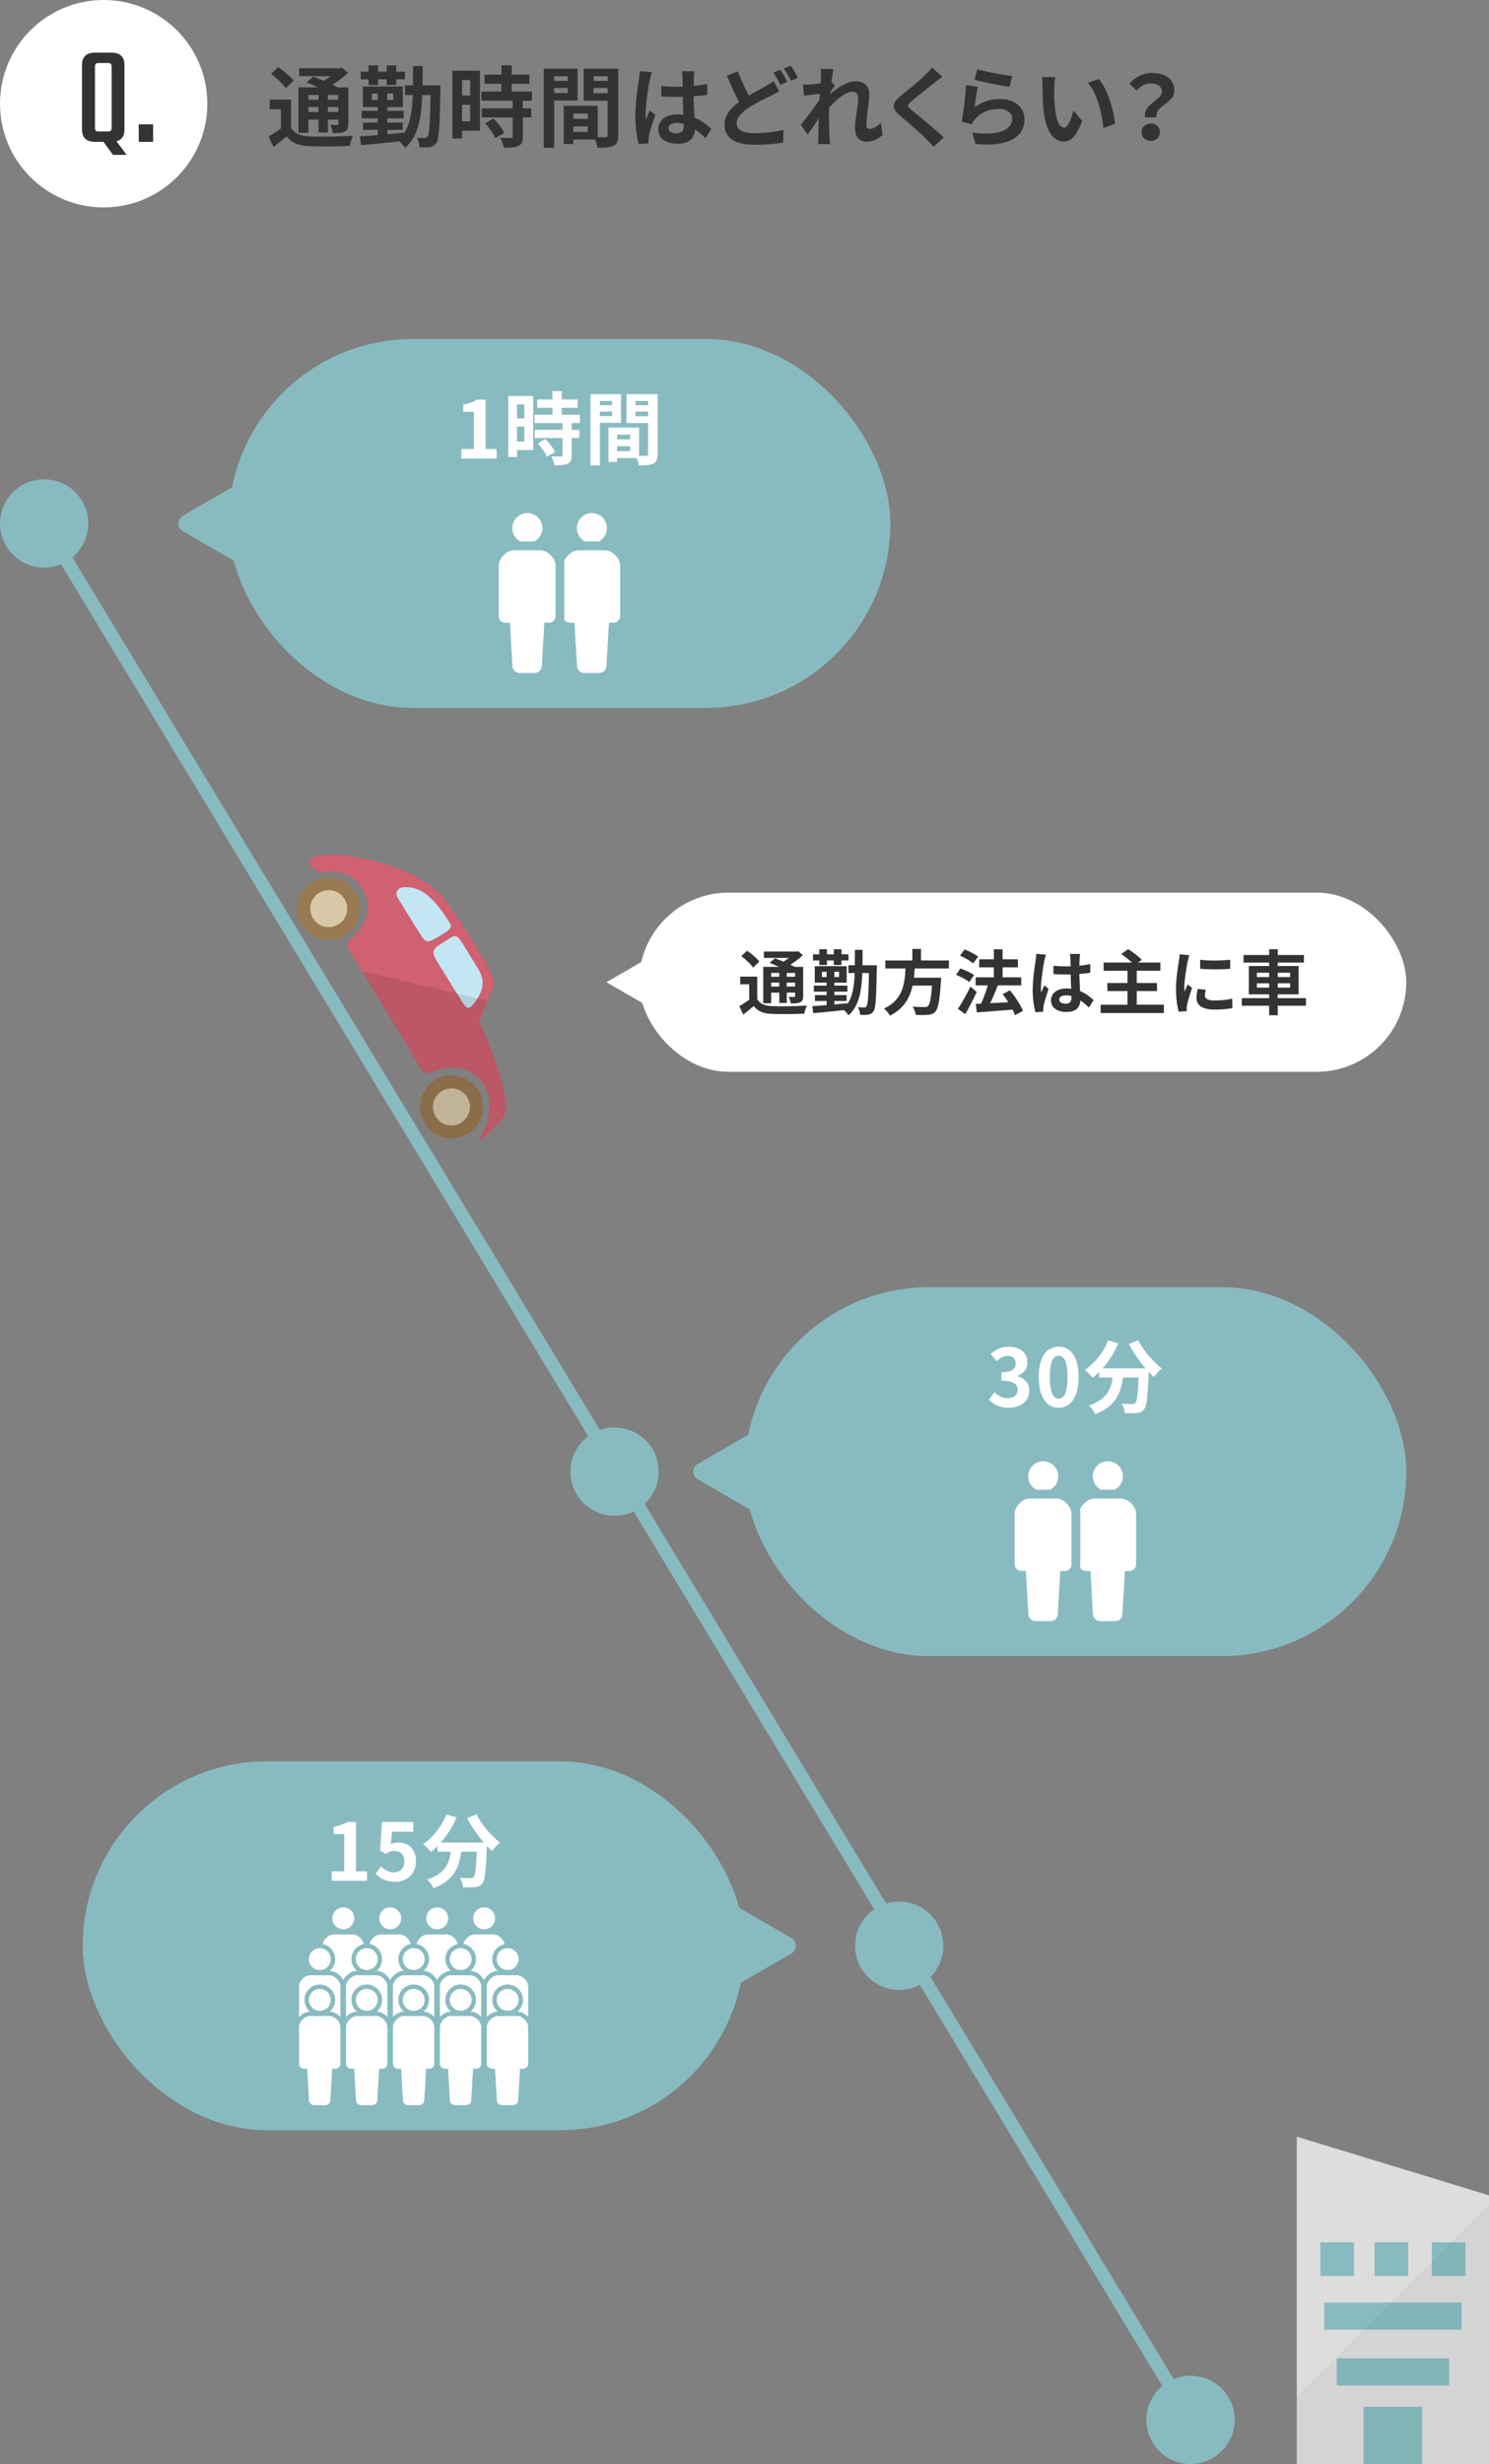 <?xml version="1.0" encoding="UTF-8"?><svg id="a" xmlns="http://www.w3.org/2000/svg" viewBox="0 0 1000 1654"><rect x="0" y="0" width="1000" height="1654" fill="#808080" stroke="none"/><defs><style>.b{opacity:.1;}.b,.c{fill:#040000;}.d{opacity:.04;}.e{fill:#fff;}.f{fill:#997951;}.g{fill:#333;}.h{fill:#d06170;}.i{fill:#d7c8a8;}.j{fill:#ddddde;}.k{fill:#c4e6f4;}.l{fill:#88bbc0;}.m{fill:none;stroke:#88bbc0;stroke-miterlimit:10;stroke-width:8.89px;}</style></defs><g><g><circle class="e" cx="69.62" cy="69.62" r="69.62"/><g><path class="g" d="M75.84,103.94l-6.32-8.71h-5.45c-6.22,0-9-2.97-9-8.42V43.74c0-5.46,2.77-8.42,9-8.42h10.62c6.22,0,8.9,2.97,8.9,8.42v43.07c0,4.31-1.63,6.99-5.36,8.04l6.79,9.09h-9.19Zm-12.06-18.47c0,2.3,.48,2.77,2.77,2.77h5.55c2.29,0,2.87-.48,2.87-2.77V45.08c0-2.3-.58-2.78-2.87-2.78h-5.55c-2.3,0-2.77,.48-2.77,2.78v40.39Z"/><path class="g" d="M93.17,83.46h9.66v11.77h-9.66v-11.77Z"/></g></g><g><path class="g" d="M195.43,85.74c2.31,3.97,6.4,5.63,12.45,5.87,7.05,.3,21.1,.12,29.22-.53-.83,1.66-1.9,4.92-2.19,6.87-7.29,.36-19.86,.47-27.09,.18-7.11-.3-11.79-2.02-15.35-6.58-2.73,2.31-5.51,4.62-8.83,7.11l-3.26-7.05c2.55-1.42,5.57-3.38,8.3-5.39v-12.92h-7.53v-6.46h14.29v18.91Zm-3.5-26.49c-1.84-2.84-6.28-6.94-9.9-9.66l4.86-4.51c3.61,2.49,8.18,6.28,10.31,9.13l-5.27,5.04Zm15.17,29.93h-6.64v-30.53h13.28c-2.66-1.24-5.51-2.43-7.94-3.38l4.57-3.79c2.07,.77,4.56,1.72,6.99,2.79,1.66-.95,3.26-2.07,4.74-3.14h-21.1v-5.33h27.21l1.36-.36,4.21,3.38c-2.96,2.79-6.7,5.63-10.55,8,1.3,.65,2.55,1.24,3.56,1.84h7.17v24.42c0,2.84-.54,4.33-2.43,5.27-1.9,1.01-4.45,1.01-8,1.01-.24-1.72-.95-4.03-1.72-5.51,1.84,.06,3.91,.06,4.51,.06,.71-.06,.89-.3,.89-.89v-2.73h-6.99v8.65h-6.28v-8.65h-6.82v8.89Zm0-25.43v3.2h6.82v-3.2h-6.82Zm6.82,11.44v-3.32h-6.82v3.32h6.82Zm13.28-11.44h-6.99v3.2h6.99v-3.2Zm0,11.44v-3.32h-6.99v3.32h6.99Z"/><path class="g" d="M295.82,57.29s-.06,2.25-.06,3.02c-.42,24.3-.89,32.95-2.73,35.56-1.3,1.84-2.55,2.43-4.33,2.85-1.72,.3-4.21,.3-6.87,.24-.12-1.96-.83-4.68-1.9-6.58,2.31,.3,4.21,.3,5.27,.3,.89,0,1.42-.24,1.96-1.07,1.13-1.54,1.66-8.6,2.02-27.8h-5.57c-.65,15.94-2.96,27.8-11.56,35.5-.77-1.3-2.43-3.2-3.85-4.39-9.36,1.01-18.91,1.9-25.78,2.55l-.71-5.87c3.32-.24,7.47-.53,11.97-.95v-3.44h-9.84v-4.92h9.84v-2.84h-10.73v-5.1h10.73v-2.49h-9.96v-13.81h26.79v13.81h-10.37v2.49h10.96v5.1h-10.96v2.84h10.31v4.92h-10.31v2.9c3.67-.3,7.41-.65,11.08-1.01v.59c4.27-6.34,5.57-14.94,5.99-25.9h-5.27v-6.52h5.39c.06-4.03,.06-8.3,.06-12.92h6.46c0,4.57,0,8.83-.06,12.92h12.03Zm-48.31-4.03h-5.27v-5.16h5.27v-4.21h6.4v4.21h5.75v-4.21h6.46v4.21h5.87v5.16h-5.87v3.79h-6.46v-3.79h-5.75v3.79h-6.4v-3.79Zm6.17,13.93v-4.39h-3.97v4.39h3.97Zm10.43-4.39h-3.97v4.39h3.97v-4.39Z"/><path class="g" d="M322.36,87.76h-12.03v5.22h-6.52V47.45h18.55v40.31Zm-12.03-34.02v10.43h5.45v-10.43h-5.45Zm5.45,27.74v-11.14h-5.45v11.14h5.45Zm35.33-13.87v5.1h5.69v6.11h-5.69v12.92c0,3.38-.65,5.16-2.96,6.22-2.31,1.01-5.51,1.19-9.9,1.19-.24-1.96-1.3-4.74-2.25-6.64,2.85,.12,6.17,.12,7.05,.12,.95,0,1.24-.24,1.24-1.07v-12.74h-20.8v-6.11h20.8v-5.1h-20.92v-6.16h13.4v-5.22h-11.38v-6.16h11.38v-6.22h6.93v6.22h11.85v6.16h-11.85v5.22h13.52v6.16h-6.11Zm-19.62,11.91c2.73,2.9,5.93,6.82,7.17,9.72l-6.04,3.5c-1.07-2.73-4.09-6.93-6.76-9.96l5.63-3.26Z"/><path class="g" d="M372.19,67.49v31.71h-6.99V46.09h22.7v21.4h-15.71Zm0-16.3v3.14h9.13v-3.14h-9.13Zm9.13,11.26v-3.38h-9.13v3.38h9.13Zm33.9,28.39c0,3.79-.77,5.87-3.14,6.99-2.31,1.19-5.75,1.36-10.84,1.36-.18-1.48-.83-3.68-1.54-5.51h-14.7v3.02h-6.4v-25.67h22.82v21.04c2.31,.06,4.51,.06,5.27,0,1.07,0,1.42-.36,1.42-1.3v-23.18h-16.12v-21.51h23.23v44.75Zm-30.23-14.58v3.56h9.78v-3.56h-9.78Zm9.78,12.27v-3.67h-9.78v3.67h9.78Zm3.91-37.34v3.14h9.42v-3.14h-9.42Zm9.42,11.38v-3.5h-9.42v3.5h9.42Z"/><path class="g" d="M437.8,48.46c-.47,1.18-1.19,4.15-1.42,5.22-.89,3.91-2.79,16.83-2.79,22.7,0,1.18,.06,2.61,.24,3.79,.77-2.07,1.72-4.03,2.61-5.99l3.62,2.91c-1.66,4.8-3.56,10.79-4.21,13.99-.18,.83-.36,2.07-.3,2.73,0,.59,0,1.6,.06,2.43l-6.64,.47c-1.18-4.09-2.31-10.79-2.31-18.73,0-8.89,1.72-19.97,2.43-24.48,.24-1.66,.54-3.91,.54-5.75l8.18,.71Zm36.04,44.28c-2.43-2.31-4.8-4.27-7.11-5.87-.36,5.57-3.56,9.6-11.5,9.6s-13.16-3.44-13.16-9.6,5.04-10.08,13.04-10.08c1.36,0,2.67,.06,3.85,.24-.18-3.61-.35-7.88-.41-12.03-1.42,.06-2.84,.06-4.21,.06-3.44,0-6.76-.12-10.25-.36v-7c3.38,.36,6.76,.54,10.25,.54,1.36,0,2.78,0,4.15-.06-.06-2.9-.06-5.27-.12-6.52,0-.89-.18-2.67-.36-3.85h8.41c-.18,1.13-.3,2.55-.35,3.79-.06,1.3-.18,3.5-.18,6.1,3.2-.35,6.28-.77,9.07-1.36v7.29c-2.84,.41-5.93,.77-9.13,1.01,.12,5.69,.41,10.37,.65,14.34,4.92,2.02,8.59,5.04,11.32,7.59l-3.97,6.16Zm-14.58-9.54c-1.54-.42-3.14-.65-4.74-.65-3.32,0-5.57,1.36-5.57,3.56,0,2.37,2.37,3.44,5.45,3.44,3.62,0,4.86-1.9,4.86-5.33v-1.01Z"/><path class="g" d="M523.19,61.26c-1.78,1.07-3.61,2.07-5.81,3.14-3.62,1.9-9.13,4.39-14.52,7.88-4.86,3.2-8.12,6.58-8.12,10.67s4.03,6.46,12.21,6.46c5.99,0,13.93-.95,19.15-2.13l-.12,8.42c-4.98,.89-11.2,1.48-18.85,1.48-11.68,0-20.51-3.26-20.51-13.4,0-6.46,4.09-11.26,9.72-15.41-2.67-4.98-5.51-11.26-8.18-17.48l7.41-3.02c2.25,6.11,4.98,11.74,7.35,16.24,4.33-2.55,8.48-4.62,11.2-6.22,2.19-1.25,3.85-2.25,5.39-3.5l3.67,6.88Zm.89-14.46c1.48,2.14,3.62,5.93,4.74,8.12l-4.8,2.02c-1.19-2.43-3.02-5.93-4.62-8.24l4.68-1.9Zm7.05-2.73c1.54,2.25,3.74,6.04,4.74,8.12l-4.68,2.02c-1.25-2.49-3.14-5.93-4.8-8.18l4.74-1.96Z"/><path class="g" d="M592.59,90.66c-2.67,2.55-6.28,4.44-11.02,4.44-4.39,0-7.35-3.26-7.35-8.89,0-6.4,2.07-14.99,2.07-20.33,0-2.9-1.48-4.33-3.91-4.33-4.39,0-10.79,5.39-15.53,10.67-.06,1.66-.12,3.26-.12,4.74,0,4.8,0,9.72,.36,15.23,.06,1.07,.3,3.2,.41,4.51h-8.06c.12-1.24,.18-3.38,.18-4.33,.12-4.56,.12-7.94,.24-12.92-2.55,3.73-5.39,8.06-7.41,10.85l-4.62-6.52c3.32-4.03,9.25-11.85,12.57-16.78l.24-4.09c-2.84,.36-7.35,.95-10.67,1.36l-.71-7.53c1.66,.06,3.02,.06,5.1-.06,1.72-.12,4.27-.41,6.76-.77,.12-2.19,.24-3.85,.24-4.51,0-1.66,.06-3.44-.24-5.22l8.59,.24c-.36,1.66-.83,4.68-1.3,8.36l2.19,2.79c-.77,1.01-2.01,2.91-3.02,4.45,0,.41-.06,.83-.12,1.24,4.62-4.03,11.38-8.71,17.07-8.71,6.28,0,9.25,3.73,9.25,8.65,0,6.11-1.96,14.7-1.96,20.81,0,1.54,.77,2.55,2.25,2.55,2.14,0,4.92-1.48,7.53-4.15l1.01,8.24Z"/><path class="g" d="M632.82,51.48c-1.84,1.36-3.79,2.9-5.16,3.97-3.79,3.08-11.56,9.07-15.47,12.45-3.14,2.67-3.08,3.32,.12,6.04,4.39,3.73,15.71,12.69,21.52,18.32l-6.82,6.28c-1.66-1.84-3.5-3.67-5.16-5.45-3.2-3.38-12.15-11.02-17.54-15.59-5.81-4.92-5.34-8.18,.53-13.04,4.56-3.73,12.62-10.25,16.6-14.17,1.66-1.6,3.56-3.56,4.5-4.92l6.88,6.11Z"/><path class="g" d="M654.51,71.99c5.33-3.85,11.14-5.57,17.25-5.57,10.31,0,16.3,6.34,16.3,13.45,0,10.73-8.48,18.97-32.9,16.83l-2.25-7.71c17.6,2.49,26.91-1.84,26.91-9.31,0-3.79-3.62-6.58-8.77-6.58-6.64,0-12.51,2.43-16.18,6.88-1.07,1.3-1.72,2.25-2.19,3.44l-6.82-1.72c1.13-5.75,2.55-17.19,2.91-24.48l7.94,1.07c-.77,3.26-1.78,10.31-2.19,13.69Zm1.84-25.49c5.57,1.72,18.31,3.97,23.47,4.56l-1.78,7.23c-5.93-.77-19.02-3.5-23.59-4.68l1.9-7.11Z"/><path class="g" d="M708.02,58.95c-.06,3.79,0,8.24,.36,12.45,.83,8.48,2.61,14.23,6.28,14.23,2.79,0,5.1-6.88,6.22-11.5l5.93,7.11c-3.91,10.19-7.59,13.81-12.33,13.81-6.4,0-12.03-5.81-13.69-21.58-.53-5.39-.65-12.21-.65-15.82,0-1.66-.06-4.15-.42-5.93l9.01,.12c-.41,2.07-.71,5.51-.71,7.11Zm40.78,24.12l-7.76,2.96c-.89-9.42-4.03-23.23-10.43-30.47l7.47-2.49c5.57,6.82,10.08,20.98,10.73,29.99Z"/><path class="g" d="M780.32,61.62c0-3.56-2.84-5.57-7.47-5.57-3.67,0-6.76,1.6-9.48,4.68l-4.86-4.51c3.73-4.39,8.95-7.23,15.29-7.23,8.59,0,14.88,3.97,14.88,11.85,0,8.71-12.92,9.72-12.03,17.96h-7.65c-1.24-9.31,11.32-11.44,11.32-17.19Zm-7.47,21.28c3.56,0,6.16,2.37,6.16,5.81s-2.61,5.87-6.16,5.87-6.17-2.43-6.17-5.87,2.61-5.81,6.17-5.81Z"/></g></g><g><line class="m" x1="29.63" y1="351.37" x2="799.57" y2="1624.37"/><g><g><circle class="f" cx="303.19" cy="743.03" r="21.1"/><circle class="f" cx="220.76" cy="609.92" r="21.1"/><path class="h" d="M227.08,573.83c.93,.03,2.19,.1,3.71,.24,.02,.02,.04,0,.04,0,3.29,.33,7.78,.97,12.96,2.06,1.18,.22,2.44,.49,3.7,.79,2.38,.56,4.89,1.17,7.45,1.92,.78,.23,1.57,.45,2.37,.7,2.6,.76,5.2,1.62,7.88,2.6h.04c.58,.23,1.18,.43,1.77,.68,1.63,.61,3.26,1.27,4.85,1.98,1.61,.69,3.22,1.43,4.79,2.21,1.57,.79,3.13,1.62,4.65,2.47,.78,.43,1.53,.88,2.28,1.33,1.5,.9,2.93,1.84,4.33,2.84,.69,.52,1.39,1.04,2.07,1.53,.67,.53,1.34,1.07,1.98,1.62,1.24,1.02,2.43,2.12,3.55,3.22,1.88,1.88,3.58,3.88,5.06,5.98,17.46,24.81,30.97,48.38,31.5,54.04l-10.35,25.71c2.47,3.99,22.84,49.79,16.99,63.47-.67,1.6-9.64,10.57-14.32,15.2-.05,.03-.08,.08-.13,.12-1.57,1.51-1.98,.79-1.48-.31,0,0,.02-.02,0-.04,3.45-8.1,10.76-22.21,1.72-36.76-10.71-17.24-32.71-8.7-34.61-7.72-1.94,.97-5.17,1.34-7.25-2.42-.37-.65-1.97-3.35-4.41-7.39-2.42-4.02-5.64-9.38-9.25-15.37-.42-.69-.84-1.41-1.28-2.12-1.31-2.17-2.63-4.36-4.03-6.61-.43-.75-.9-1.51-1.35-2.24-.91-1.53-1.83-3.07-2.77-4.58-.47-.76-.92-1.53-1.39-2.29-11.07-18.27-21.88-36.09-22.73-37.47-2.53-4.09-2.78-7.01-.03-8.96,7.8-5.51,16.67-20.21,7.58-34.12-9.06-13.93-23.04-11.23-27.29-10.66-4.23,.55-8.11-6.26-8.19-8.03-.1-2.41,9-3.84,19.59-3.63Z"/><circle class="i" cx="303.19" cy="743.03" r="12.42"/><circle class="i" cx="220.76" cy="609.92" r="12.42"/><path class="k" d="M311.28,634.37c-3.23-5.22-4.74-7.12-7.94-5.25-1.9,1.11-3.41,1.94-8.45,5.23-5.03,3.29-4.33,5.77-2,9.86,2.85,5,14.4,23.36,17.51,28.28,2.98,4.71,4.56,6.89,10.37-2.46,5.38-8.65,3.63-14.46-.31-20.82,0,0-5.72-9.24-9.19-14.84Z"/><path class="k" d="M302.33,619.91c-13.92-22.47-22.9-24.72-31.11-24.35-4.87,.22-5.52,4.45-4.56,6.27s14.07,23,16.9,27.28c2.82,4.28,5.61,2.38,7.14,1.78,1.52-.6,6.2-3.6,8.79-5.26,2.59-1.66,4.2-3.54,2.84-5.74Z"/></g><circle class="b" cx="303.19" cy="743.03" r="21.1" transform="translate(-219.94 134.47) rotate(-18.49)"/><path class="b" d="M338.68,749.24c-.67,1.6-9.64,10.57-14.32,15.2-.05,.03-.08,.08-.13,.12-1.57,1.51-1.98,.79-1.48-.31,0,0,.02-.02,0-.04,3.45-8.1,10.76-22.21,1.72-36.76-10.71-17.24-32.71-8.7-34.61-7.72-1.94,.97-5.17,1.34-7.25-2.42-.37-.65-1.97-3.35-4.41-7.39-2.42-4.02-5.64-9.38-9.25-15.37-.42-.69-.84-1.41-1.28-2.12-1.31-2.17-2.63-4.36-4.03-6.61-.43-.75-.9-1.51-1.35-2.24-.91-1.53-1.83-3.07-2.77-4.58-.47-.76-.92-1.53-1.39-2.29-5.46-9.01-10.86-17.91-15.02-24.78l84.23,19.81-5.65,14.04c2.47,3.99,22.84,49.79,16.99,63.47Z"/></g><circle class="l" cx="29.63" cy="351.37" r="29.63"/><g><rect class="e" x="429.15" y="599.17" width="515.29" height="120.28" rx="60.14" ry="60.14"/><g><path class="g" d="M508.56,670.7c1.85,3.18,5.12,4.51,9.96,4.69,5.64,.24,16.88,.09,23.38-.43-.66,1.33-1.52,3.94-1.75,5.5-5.83,.29-15.89,.38-21.68,.14-5.69-.24-9.44-1.61-12.28-5.26-2.18,1.85-4.41,3.7-7.07,5.69l-2.61-5.64c2.04-1.14,4.46-2.7,6.64-4.32v-10.34h-6.02v-5.17h11.43v15.13Zm-2.8-21.2c-1.47-2.28-5.03-5.55-7.92-7.73l3.89-3.6c2.89,1.99,6.54,5.03,8.25,7.3l-4.22,4.03Zm12.14,23.95h-5.31v-24.43h10.62c-2.14-1-4.41-1.94-6.36-2.7l3.65-3.04c1.66,.62,3.65,1.37,5.6,2.23,1.33-.76,2.61-1.66,3.8-2.51h-16.88v-4.27h21.77l1.09-.29,3.37,2.7c-2.37,2.23-5.36,4.51-8.44,6.4,1.04,.52,2.04,1,2.84,1.47h5.74v19.54c0,2.28-.43,3.46-1.94,4.22-1.52,.81-3.56,.81-6.4,.81-.19-1.38-.76-3.23-1.37-4.41,1.47,.05,3.13,.05,3.6,.05,.57-.05,.71-.24,.71-.71v-2.18h-5.6v6.92h-5.03v-6.92h-5.45v7.11Zm0-20.35v2.56h5.45v-2.56h-5.45Zm5.45,9.15v-2.65h-5.45v2.65h5.45Zm10.62-9.15h-5.6v2.56h5.6v-2.56Zm0,9.15v-2.65h-5.6v2.65h5.6Z"/><path class="g" d="M588.89,647.93s-.05,1.8-.05,2.42c-.33,19.45-.71,26.37-2.18,28.46-1.04,1.47-2.04,1.95-3.46,2.28-1.37,.24-3.37,.24-5.5,.19-.1-1.57-.67-3.75-1.52-5.26,1.85,.24,3.37,.24,4.22,.24,.71,0,1.14-.19,1.57-.85,.9-1.23,1.33-6.88,1.61-22.24h-4.46c-.52,12.76-2.37,22.24-9.25,28.41-.62-1.04-1.94-2.56-3.08-3.51-7.49,.81-15.13,1.52-20.63,2.04l-.57-4.69c2.66-.19,5.98-.43,9.58-.76v-2.75h-7.87v-3.94h7.87v-2.28h-8.58v-4.08h8.58v-1.99h-7.97v-11.05h21.44v11.05h-8.3v1.99h8.77v4.08h-8.77v2.28h8.25v3.94h-8.25v2.32c2.94-.24,5.93-.52,8.87-.81v.47c3.41-5.08,4.46-11.95,4.79-20.73h-4.22v-5.22h4.31c.05-3.22,.05-6.64,.05-10.34h5.17c0,3.65,0,7.07-.05,10.34h9.63Zm-38.65-3.22h-4.22v-4.13h4.22v-3.37h5.12v3.37h4.6v-3.37h5.17v3.37h4.7v4.13h-4.7v3.04h-5.17v-3.04h-4.6v3.04h-5.12v-3.04Zm4.93,11.14v-3.51h-3.18v3.51h3.18Zm8.35-3.51h-3.18v3.51h3.18v-3.51Z"/><path class="g" d="M614.33,650.12c-.14,2.04-.28,4.13-.52,6.17h18.31s-.05,1.71-.19,2.47c-.85,12.9-1.85,18.21-3.75,20.3-1.42,1.52-2.89,1.99-5.12,2.18-1.75,.19-4.93,.14-8.11,0-.09-1.61-.95-3.94-1.99-5.55,3.27,.33,6.59,.33,7.97,.33,1.04,0,1.71-.09,2.27-.62,1.24-1.04,2.09-5.17,2.75-13.8h-13.04c-1.8,8.02-5.74,15.41-15.23,20.2-.8-1.57-2.51-3.56-3.98-4.79,12.8-5.93,13.89-16.74,14.42-26.89h-13.56v-5.41h18.16v-7.73h5.83v7.73h18.73v5.41h-22.95Z"/><path class="g" d="M650.98,659.27c-1.9-1.61-5.83-3.7-8.91-4.89l2.89-4.27c3.04,1.04,7.12,2.85,9.16,4.41l-3.13,4.74Zm4.98,6.64c-2.32,4.93-5.08,10.34-7.73,14.89l-4.88-3.61c2.37-3.56,5.74-9.44,8.39-14.89l4.22,3.6Zm-2.37-19.16c-1.85-1.66-5.74-3.94-8.87-5.22l3.13-4.22c3.04,1.18,7.02,3.22,9.06,4.84l-3.32,4.6Zm28.03,34.72c-.38-1.09-.9-2.42-1.61-3.75-8.59,.76-17.55,1.37-23.95,1.85l-.76-5.69,3.56-.14c1.71-3.61,3.37-8.3,4.51-12.28h-8.11v-5.41h12.19v-6.69h-9.81v-5.41h9.81v-6.73h5.88v6.73h10.29v5.41h-10.29v6.69h12.52v5.41h-15.93l.19,.05c-1.52,3.98-3.41,8.35-5.12,11.9,3.79-.19,8.02-.43,12.19-.66-1.19-1.9-2.51-3.75-3.8-5.41l4.84-2.56c3.51,4.17,7.3,9.82,8.77,13.8l-5.36,2.89Z"/><path class="g" d="M702.46,640.87c-.38,.95-.95,3.32-1.14,4.17-.71,3.13-2.23,13.47-2.23,18.16,0,.95,.05,2.09,.19,3.04,.62-1.66,1.37-3.22,2.09-4.79l2.89,2.32c-1.33,3.84-2.85,8.63-3.37,11.19-.14,.66-.29,1.66-.24,2.18,0,.47,0,1.28,.05,1.94l-5.31,.38c-.95-3.27-1.85-8.63-1.85-14.99,0-7.12,1.38-15.98,1.94-19.59,.19-1.33,.43-3.13,.43-4.6l6.55,.57Zm28.83,35.43c-1.94-1.85-3.84-3.41-5.69-4.7-.28,4.46-2.84,7.68-9.2,7.68s-10.53-2.75-10.53-7.68,4.03-8.06,10.43-8.06c1.09,0,2.13,.05,3.08,.19-.14-2.89-.28-6.31-.33-9.63-1.14,.05-2.27,.05-3.37,.05-2.75,0-5.41-.09-8.21-.29v-5.6c2.7,.29,5.41,.43,8.21,.43,1.09,0,2.23,0,3.32-.05-.05-2.32-.05-4.22-.1-5.22,0-.71-.14-2.13-.28-3.08h6.73c-.14,.9-.24,2.04-.28,3.04-.05,1.04-.14,2.8-.14,4.88,2.56-.28,5.03-.62,7.26-1.09v5.83c-2.28,.33-4.74,.62-7.31,.81,.1,4.55,.33,8.3,.52,11.48,3.94,1.61,6.87,4.03,9.06,6.07l-3.18,4.93Zm-11.67-7.64c-1.23-.33-2.51-.52-3.79-.52-2.66,0-4.46,1.09-4.46,2.84,0,1.9,1.9,2.75,4.36,2.75,2.89,0,3.89-1.52,3.89-4.27v-.81Z"/><path class="g" d="M781.64,674.45v5.55h-42.45v-5.55h18.02v-9.16h-13.52v-5.45h13.52v-8.2h-16.03v-5.5h18.97c-1.99-1.94-4.84-4.13-7.11-5.79l4.65-3.23c3.04,1.94,7.11,4.98,9.11,7.16l-2.51,1.85h15.03v5.5h-15.89v8.2h13.61v5.45h-13.61v9.16h18.21Z"/><path class="g" d="M798.79,641.15c-.38,.95-.95,3.32-1.14,4.17-.66,3.13-2.28,12.52-2.28,17.22,0,.9,.05,2.04,.19,3.04,.67-1.66,1.42-3.23,2.09-4.74l2.94,2.28c-1.33,3.94-2.89,9.01-3.37,11.52-.14,.67-.29,1.71-.29,2.18,.05,.52,.05,1.28,.1,1.94l-5.41,.38c-.95-3.27-1.85-9.01-1.85-15.36,0-7.07,1.42-14.99,1.94-18.59,.19-1.33,.47-3.13,.47-4.6l6.59,.57Zm11,23.19c-.38,1.52-.57,2.65-.57,3.94,0,2.09,1.8,3.32,6.54,3.32,4.22,0,7.69-.38,11.76-1.23l.14,6.36c-3.04,.57-6.83,.95-12.14,.95-8.11,0-11.95-2.94-11.95-7.73,0-1.94,.33-3.94,.81-6.12l5.41,.52Zm16.41-20.11v6.07c-5.78,.52-14.27,.52-20.16,0l-.05-6.07c5.79,.81,15.13,.62,20.2,0Z"/><path class="g" d="M877.07,675.11h-18.92v6.4h-5.79v-6.4h-18.35v-5.08h18.35v-2.56h-13.66v-19.02h13.66v-2.28h-17.22v-5.12h17.22v-3.84h5.79v3.84h17.55v5.12h-17.55v2.28h13.99v19.02h-13.99v2.56h18.92v5.08Zm-32.96-19.25h8.25v-2.89h-8.25v2.89Zm8.25,7.11v-2.89h-8.25v2.89h8.25Zm5.79-10.01v2.89h8.3v-2.89h-8.3Zm8.3,7.11h-8.3v2.89h8.3v-2.89Z"/></g><polygon class="e" points="407.23 659.32 431.69 673.44 431.69 645.19 407.23 659.32"/></g><g><rect class="l" x="153.49" y="227.57" width="444.44" height="247.59" rx="123.79" ry="123.79"/><g><g><g><path class="e" d="M397.51,367.56c-7.21,0-13.07-5.86-13.07-13.07s5.86-13.07,13.07-13.07,13.07,5.86,13.07,13.07-5.86,13.07-13.07,13.07Z"/><path class="l" d="M397.51,344.39c5.58,0,10.11,4.52,10.11,10.11s-4.52,10.1-10.11,10.1-10.11-4.53-10.11-10.1,4.52-10.11,10.11-10.11m0-5.93c-8.84,0-16.03,7.19-16.03,16.04s7.19,16.03,16.03,16.03,16.03-7.19,16.03-16.03-7.19-16.04-16.03-16.04h0Z"/></g><g><path class="e" d="M392.25,454.67c-4.2,0-7.63-3.39-7.68-7.59l-1.52-26.1h-.3c-4.08,0-7.4-3.32-7.4-7.4v-33.97c0-6.53,6.66-13.19,13.19-13.19h17.72c6.53,0,13.19,6.66,13.19,13.19v33.97c0,4.08-3.32,7.4-7.39,7.4h-.3l-1.52,26.1c-.05,4.19-3.48,7.59-7.68,7.59h-10.31Z"/><path class="l" d="M406.26,369.39c4.9,0,10.22,5.33,10.22,10.23v33.97c0,2.45-1.98,4.43-4.43,4.43h-3.1l-1.69,28.97c0,2.61-2.11,4.72-4.72,4.72h-10.31c-2.61,0-4.72-2.11-4.72-4.72l-1.69-28.97h-3.09c-2.45,0-4.43-1.98-4.43-4.43v-33.97c0-4.9,5.33-10.23,10.23-10.23h17.72m0-5.93h-17.72c-8.15,0-16.15,8-16.15,16.15v33.97c0,4.84,3.34,8.92,7.84,10.05l1.37,23.56c.11,5.78,4.84,10.44,10.64,10.44h10.31c5.8,0,10.53-4.66,10.64-10.44l1.37-23.56c4.5-1.13,7.84-5.21,7.84-10.05v-33.97c0-3.89-1.83-7.95-5.01-11.14-3.18-3.19-7.25-5.01-11.14-5.01h0Z"/></g></g><g><g><path class="e" d="M354.14,367.56c-7.21,0-13.07-5.86-13.07-13.07s5.86-13.07,13.07-13.07,13.07,5.86,13.07,13.07-5.86,13.07-13.07,13.07Z"/><path class="l" d="M354.14,344.39c5.58,0,10.11,4.52,10.11,10.11s-4.52,10.1-10.11,10.1-10.11-4.53-10.11-10.1,4.52-10.11,10.11-10.11m0-5.93c-8.84,0-16.03,7.19-16.03,16.04s7.19,16.03,16.03,16.03,16.03-7.19,16.03-16.03-7.19-16.04-16.03-16.04h0Z"/></g><g><path class="e" d="M348.88,454.67c-4.2,0-7.63-3.39-7.68-7.59l-1.52-26.1h-.3c-4.08,0-7.4-3.32-7.4-7.4v-33.97c0-6.53,6.66-13.19,13.19-13.19h17.72c6.53,0,13.19,6.66,13.19,13.19v33.97c0,4.08-3.32,7.4-7.39,7.4h-.3l-1.52,26.1c-.05,4.19-3.48,7.59-7.68,7.59h-10.31Z"/><path class="l" d="M362.89,369.39c4.9,0,10.22,5.33,10.22,10.23v33.97c0,2.45-1.98,4.43-4.43,4.43h-3.1l-1.69,28.97c0,2.61-2.11,4.72-4.72,4.72h-10.31c-2.61,0-4.72-2.11-4.72-4.72l-1.69-28.97h-3.09c-2.45,0-4.43-1.98-4.43-4.43v-33.97c0-4.9,5.33-10.23,10.23-10.23h17.72m0-5.93h-17.72c-8.15,0-16.15,8-16.15,16.15v33.97c0,4.84,3.34,8.92,7.84,10.05l1.37,23.56c.11,5.78,4.84,10.44,10.64,10.44h10.31c5.8,0,10.53-4.66,10.64-10.44l1.37-23.56c4.5-1.13,7.84-5.21,7.84-10.05v-33.97c0-3.89-1.83-7.95-5.01-11.14-3.18-3.19-7.25-5.01-11.14-5.01h0Z"/></g></g></g><g><path class="e" d="M309.79,301.4h8.48v-24.97h-7.15v-4.85c3.95-.75,6.67-1.76,9.17-3.31h5.82v33.13h7.42v6.35h-23.74v-6.35Z"/><path class="e" d="M358.06,302.09h-10.83v4.69h-5.87v-40.97h16.7v36.28Zm-10.83-30.62v9.39h4.91v-9.39h-4.91Zm4.91,24.97v-10.03h-4.91v10.03h4.91Zm31.8-12.48v4.59h5.12v5.49h-5.12v11.63c0,3.04-.59,4.64-2.67,5.6-2.08,.91-4.96,1.07-8.91,1.07-.21-1.76-1.17-4.27-2.03-5.98,2.56,.11,5.55,.11,6.35,.11,.85,0,1.12-.21,1.12-.96v-11.47h-18.73v-5.49h18.73v-4.59h-18.83v-5.55h12.06v-4.69h-10.24v-5.55h10.24v-5.6h6.24v5.6h10.67v5.55h-10.67v4.69h12.16v5.55h-5.49Zm-17.66,10.72c2.45,2.61,5.34,6.13,6.46,8.75l-5.44,3.15c-.96-2.46-3.68-6.24-6.08-8.96l5.07-2.93Z"/><path class="e" d="M402.91,283.85v28.54h-6.29v-47.8h20.43v19.26h-14.14Zm0-14.67v2.83h8.21v-2.83h-8.21Zm8.21,10.14v-3.04h-8.21v3.04h8.21Zm30.52,25.55c0,3.41-.69,5.28-2.82,6.29-2.08,1.07-5.18,1.23-9.76,1.23-.16-1.33-.75-3.31-1.39-4.96h-13.23v2.72h-5.76v-23.1h20.54v18.94c2.08,.05,4.05,.05,4.75,0,.96,0,1.28-.32,1.28-1.17v-20.86h-14.51v-19.37h20.91v40.28Zm-27.2-13.12v3.2h8.8v-3.2h-8.8Zm8.8,11.04v-3.31h-8.8v3.31h8.8Zm3.52-33.61v2.83h8.48v-2.83h-8.48Zm8.48,10.24v-3.15h-8.48v3.15h8.48Z"/></g><path class="l" d="M122.68,356.5l37.05,21.39v-53.04l-37.05,21.39c-3.95,2.28-3.95,7.98,0,10.26Z"/></g><g><rect class="l" x="500" y="864.07" width="444.44" height="247.59" rx="123.79" ry="123.79"/><g><g><g><path class="e" d="M744.01,1004.07c-7.21,0-13.07-5.86-13.07-13.07s5.86-13.07,13.07-13.07,13.07,5.86,13.07,13.07-5.86,13.07-13.07,13.07Z"/><path class="l" d="M744.01,980.89c5.58,0,10.11,4.52,10.11,10.11s-4.52,10.1-10.11,10.1-10.11-4.53-10.11-10.1,4.52-10.11,10.11-10.11m0-5.93c-8.84,0-16.03,7.19-16.03,16.04s7.19,16.03,16.03,16.03,16.03-7.19,16.03-16.03-7.19-16.04-16.03-16.04h0Z"/></g><g><path class="e" d="M738.75,1091.17c-4.2,0-7.63-3.39-7.68-7.59l-1.52-26.1h-.3c-4.08,0-7.4-3.32-7.4-7.4v-33.97c0-6.53,6.66-13.19,13.19-13.19h17.72c6.53,0,13.19,6.66,13.19,13.19v33.97c0,4.08-3.32,7.4-7.39,7.4h-.3l-1.52,26.1c-.05,4.19-3.48,7.59-7.68,7.59h-10.31Z"/><path class="l" d="M752.77,1005.89c4.9,0,10.22,5.33,10.22,10.23v33.97c0,2.45-1.98,4.43-4.43,4.43h-3.1l-1.69,28.97c0,2.61-2.11,4.72-4.72,4.72h-10.31c-2.61,0-4.72-2.11-4.72-4.72l-1.69-28.97h-3.09c-2.45,0-4.43-1.98-4.43-4.43v-33.97c0-4.9,5.33-10.23,10.23-10.23h17.72m0-5.93h-17.72c-8.15,0-16.15,8-16.15,16.15v33.97c0,4.84,3.34,8.92,7.84,10.05l1.37,23.56c.11,5.78,4.84,10.44,10.64,10.44h10.31c5.8,0,10.53-4.66,10.64-10.44l1.37-23.56c4.5-1.13,7.84-5.21,7.84-10.05v-33.97c0-3.89-1.83-7.95-5.01-11.14-3.18-3.19-7.25-5.01-11.14-5.01h0Z"/></g></g><g><g><path class="e" d="M700.64,1004.07c-7.21,0-13.07-5.86-13.07-13.07s5.86-13.07,13.07-13.07,13.07,5.86,13.07,13.07-5.86,13.07-13.07,13.07Z"/><path class="l" d="M700.64,980.89c5.58,0,10.11,4.52,10.11,10.11s-4.52,10.1-10.11,10.1-10.11-4.53-10.11-10.1,4.52-10.11,10.11-10.11m0-5.93c-8.84,0-16.03,7.19-16.03,16.04s7.19,16.03,16.03,16.03,16.03-7.19,16.03-16.03-7.19-16.04-16.03-16.04h0Z"/></g><g><path class="e" d="M695.38,1091.17c-4.2,0-7.63-3.39-7.68-7.59l-1.52-26.1h-.3c-4.08,0-7.4-3.32-7.4-7.4v-33.97c0-6.53,6.66-13.19,13.19-13.19h17.72c3.11,0,6.41,1.51,9.04,4.14,2.63,2.63,4.14,5.93,4.14,9.05v33.97c0,4.08-3.32,7.4-7.39,7.4h-.3l-1.52,26.1c-.05,4.19-3.48,7.59-7.68,7.59h-10.31Z"/><path class="l" d="M709.4,1005.89c4.9,0,10.22,5.33,10.22,10.23v33.97c0,2.45-1.98,4.43-4.43,4.43h-3.1l-1.69,28.97c0,2.61-2.11,4.72-4.72,4.72h-10.31c-2.61,0-4.72-2.11-4.72-4.72l-1.69-28.97h-3.09c-2.45,0-4.43-1.98-4.43-4.43v-33.97c0-4.9,5.33-10.23,10.23-10.23h17.72m0-5.93h-17.72c-8.15,0-16.15,8-16.15,16.15v33.97c0,4.84,3.34,8.92,7.84,10.05l1.37,23.56c.11,5.78,4.84,10.44,10.64,10.44h10.31c5.8,0,10.53-4.66,10.64-10.44l1.37-23.56c4.5-1.13,7.84-5.21,7.84-10.05v-33.97c0-3.89-1.83-7.95-5.01-11.14-3.18-3.19-7.25-5.01-11.14-5.01h0Z"/></g></g></g><g><path class="e" d="M664.19,939.5l3.68-4.96c2.35,2.29,5.23,4.05,8.8,4.05,4,0,6.72-1.97,6.72-5.49,0-3.89-2.29-6.29-10.88-6.29v-5.66c7.25,0,9.6-2.51,9.6-6.03,0-3.09-1.92-4.91-5.28-4.96-2.83,.05-5.12,1.39-7.47,3.52l-4-4.8c3.41-2.99,7.2-4.86,11.84-4.86,7.63,0,12.8,3.74,12.8,10.51,0,4.27-2.4,7.36-6.61,9.01v.27c4.48,1.23,7.9,4.53,7.9,9.71,0,7.26-6.35,11.47-13.87,11.47-6.24,0-10.46-2.35-13.23-5.49Z"/><path class="e" d="M697.63,924.35c0-13.66,5.33-20.33,13.39-20.33s13.34,6.72,13.34,20.33-5.34,20.65-13.34,20.65-13.39-7.04-13.39-20.65Zm19.31,0c0-11.04-2.56-14.24-5.92-14.24s-5.98,3.2-5.98,14.24,2.56,14.51,5.98,14.51,5.92-3.41,5.92-14.51Z"/><path class="e" d="M764.41,899.65c3.36,6.78,10.03,14.51,15.84,18.99-1.71,1.33-4.16,3.89-5.39,5.71-1.12-1.01-2.24-2.19-3.41-3.41v.37c-.59,16.11-1.23,22.41-3.1,24.65-1.33,1.71-2.77,2.24-4.86,2.51-1.81,.27-4.91,.27-8.06,.16-.11-1.92-.96-4.59-2.08-6.4,2.93,.21,5.71,.27,7.04,.27,.96,0,1.55-.11,2.14-.75,1.06-1.12,1.65-5.87,2.13-17.02h-10.51c-1.33,10.24-4.8,19.36-18.62,24.54-.8-1.81-2.67-4.43-4.21-5.87,12.05-3.89,14.83-10.88,15.9-18.67h-9.02v-3.74c-1.39,1.44-2.83,2.72-4.27,3.84-1.17-1.44-3.89-4-5.44-5.12,6.67-4.48,12.54-11.84,15.74-19.95l6.83,1.97c-2.61,6.13-6.35,12-10.56,16.8h28.81c-4.21-4.91-8.21-10.78-11.15-16.38l6.24-2.51Z"/></g><path class="l" d="M468.55,993l37.05,21.39v-53.04l-37.05,21.39c-3.95,2.28-3.95,7.98,0,10.26Z"/></g><g><rect class="l" x="55.56" y="1182.32" width="444.44" height="247.59" rx="123.79" ry="123.79"/><g><g><path class="e" d="M222.73,1256.15h8.48v-24.97h-7.15v-4.85c3.95-.75,6.67-1.76,9.18-3.31h5.82v33.13h7.42v6.35h-23.74v-6.35Z"/><path class="e" d="M252.23,1257.86l3.63-5.01c2.24,2.19,5.02,4,8.7,4,4.11,0,6.99-2.62,6.99-7.26s-2.67-7.15-6.67-7.15c-2.35,0-3.63,.59-5.92,2.08l-3.58-2.35,1.07-19.16h21.13v6.56h-14.35l-.75,8.38c1.55-.75,2.93-1.12,4.75-1.12,6.61,0,12.16,3.95,12.16,12.54s-6.51,13.87-13.82,13.87c-6.24,0-10.4-2.45-13.34-5.39Z"/><path class="e" d="M319.97,1217.9c3.36,6.78,10.03,14.51,15.84,18.99-1.71,1.33-4.16,3.89-5.39,5.71-1.12-1.01-2.24-2.19-3.41-3.41v.37c-.59,16.11-1.23,22.41-3.1,24.65-1.33,1.71-2.77,2.24-4.86,2.51-1.81,.27-4.91,.27-8.06,.16-.11-1.92-.96-4.59-2.08-6.4,2.93,.21,5.71,.27,7.04,.27,.96,0,1.55-.11,2.14-.75,1.06-1.12,1.65-5.87,2.13-17.02h-10.51c-1.33,10.24-4.8,19.37-18.62,24.54-.8-1.81-2.67-4.43-4.21-5.87,12.05-3.89,14.83-10.88,15.9-18.67h-9.02v-3.74c-1.39,1.44-2.83,2.72-4.27,3.84-1.17-1.44-3.89-4-5.44-5.12,6.67-4.48,12.54-11.84,15.74-19.95l6.83,1.98c-2.61,6.13-6.35,12-10.56,16.8h28.81c-4.21-4.91-8.21-10.78-11.15-16.38l6.24-2.51Z"/></g><g><g><g><g><path class="e" d="M293.62,1296.56c-4.87,0-8.83-3.96-8.83-8.83s3.96-8.83,8.83-8.83,8.83,3.96,8.83,8.83-3.96,8.83-8.83,8.83Z"/><path class="l" d="M293.62,1280.38c4.06,0,7.35,3.29,7.35,7.35s-3.29,7.35-7.35,7.35-7.35-3.29-7.35-7.35,3.29-7.35,7.35-7.35m0-2.96c-5.69,0-10.31,4.63-10.31,10.31s4.63,10.31,10.31,10.31,10.31-4.62,10.31-10.31-4.62-10.31-10.31-10.31h0Z"/></g><g><path class="e" d="M289.8,1359.88c-2.71,0-4.91-2.2-4.91-4.91l-1.14-19.58h-.85c-2.59,0-4.7-2.11-4.7-4.7v-24.7c0-4.42,4.5-8.92,8.92-8.92h12.88c4.42,0,8.91,4.5,8.91,8.92v24.7c0,2.59-2.11,4.7-4.7,4.7h-.85l-1.14,19.67c0,2.62-2.2,4.83-4.91,4.83h-7.49Z"/><path class="l" d="M299.99,1298.55c3.56,0,7.43,3.87,7.43,7.44v24.7c0,1.78-1.44,3.22-3.22,3.22h-2.25l-1.23,21.06c0,1.9-1.54,3.43-3.43,3.43h-7.49c-1.9,0-3.43-1.54-3.43-3.43l-1.23-21.06h-2.25c-1.78,0-3.22-1.44-3.22-3.22v-24.7c0-3.56,3.87-7.44,7.43-7.44h12.88m0-2.96h-12.88c-5.15,0-10.4,5.25-10.4,10.4v24.7c0,3.23,2.48,5.88,5.64,6.16l1.06,18.22c.05,3.48,2.9,6.3,6.39,6.3h7.49c3.49,0,6.34-2.82,6.39-6.3l1.06-18.22c3.16-.28,5.64-2.94,5.64-6.16v-24.7c0-2.48-1.18-5.08-3.25-7.15-2.07-2.07-4.67-3.25-7.15-3.25h0Z"/></g></g><g><g><path class="e" d="M262.09,1296.56c-4.87,0-8.83-3.96-8.83-8.83s3.96-8.83,8.83-8.83,8.83,3.96,8.83,8.83-3.96,8.83-8.83,8.83Z"/><path class="l" d="M262.09,1280.38c4.06,0,7.35,3.29,7.35,7.35s-3.29,7.35-7.35,7.35-7.35-3.29-7.35-7.35,3.29-7.35,7.35-7.35m0-2.96c-5.69,0-10.31,4.63-10.31,10.31s4.63,10.31,10.31,10.31,10.31-4.62,10.31-10.31-4.62-10.31-10.31-10.31h0Z"/></g><g><path class="e" d="M258.27,1359.88c-2.71,0-4.91-2.2-4.91-4.91l-1.14-19.58h-.85c-2.59,0-4.7-2.11-4.7-4.7v-24.7c0-4.42,4.5-8.92,8.92-8.92h12.88c2.09,0,4.31,1.03,6.1,2.82s2.82,4.01,2.81,6.1v24.7c0,2.59-2.11,4.7-4.7,4.7h-.85l-1.14,19.67c0,2.62-2.2,4.83-4.91,4.83h-7.49Z"/><path class="l" d="M268.45,1298.55c3.56,0,7.43,3.87,7.43,7.44v24.7c0,1.78-1.44,3.22-3.22,3.22h-2.25l-1.23,21.06c0,1.9-1.54,3.43-3.43,3.43h-7.49c-1.9,0-3.43-1.54-3.43-3.43l-1.23-21.06h-2.25c-1.78,0-3.22-1.44-3.22-3.22v-24.7c0-3.56,3.87-7.44,7.43-7.44h12.88m0-2.96h-12.88c-5.15,0-10.4,5.25-10.4,10.4v24.7c0,3.23,2.48,5.88,5.64,6.16l1.06,18.22c.05,3.48,2.9,6.3,6.39,6.3h7.49c3.49,0,6.34-2.82,6.39-6.3l1.06-18.22c3.16-.28,5.64-2.94,5.64-6.16v-24.7c0-2.48-1.18-5.08-3.25-7.15-2.07-2.07-4.67-3.25-7.15-3.25h0Z"/></g></g><g><g><path class="e" d="M230.56,1296.56c-4.87,0-8.83-3.96-8.83-8.83s3.96-8.83,8.83-8.83,8.83,3.96,8.83,8.83-3.96,8.83-8.83,8.83Z"/><path class="l" d="M230.56,1280.38c4.06,0,7.35,3.29,7.35,7.35s-3.29,7.35-7.35,7.35-7.35-3.29-7.35-7.35,3.29-7.35,7.35-7.35m0-2.96c-5.69,0-10.31,4.63-10.31,10.31s4.63,10.31,10.31,10.31,10.31-4.62,10.31-10.31-4.62-10.31-10.31-10.31h0Z"/></g><g><path class="e" d="M226.73,1359.88c-2.71,0-4.91-2.2-4.91-4.91l-1.14-19.58h-.85c-2.59,0-4.7-2.11-4.7-4.7v-24.7c0-4.42,4.5-8.92,8.92-8.92h12.88c4.42,0,8.91,4.5,8.91,8.92v24.7c0,2.59-2.11,4.7-4.7,4.7h-.85l-1.14,19.67c0,2.62-2.2,4.83-4.91,4.83h-7.49Z"/><path class="l" d="M236.92,1298.55c3.56,0,7.43,3.87,7.43,7.44v24.7c0,1.78-1.44,3.22-3.22,3.22h-2.25l-1.23,21.06c0,1.9-1.54,3.43-3.43,3.43h-7.49c-1.9,0-3.43-1.54-3.43-3.43l-1.23-21.06h-2.25c-1.78,0-3.22-1.44-3.22-3.22v-24.7c0-3.56,3.87-7.44,7.43-7.44h12.88m0-2.96h-12.88c-5.15,0-10.4,5.25-10.4,10.4v24.7c0,3.23,2.48,5.88,5.64,6.16l1.06,18.22c.05,3.48,2.9,6.3,6.39,6.3h7.49c3.49,0,6.34-2.82,6.39-6.3l1.06-18.22c3.16-.28,5.64-2.94,5.64-6.16v-24.7c0-2.48-1.18-5.08-3.25-7.15-2.07-2.07-4.67-3.25-7.15-3.25h0Z"/></g></g><g><g><path class="e" d="M325.15,1296.56c-4.87,0-8.83-3.96-8.83-8.83s3.96-8.83,8.83-8.83,8.83,3.96,8.83,8.83-3.96,8.83-8.83,8.83Z"/><path class="l" d="M325.15,1280.38c4.06,0,7.35,3.29,7.35,7.35s-3.29,7.35-7.35,7.35-7.35-3.29-7.35-7.35,3.29-7.35,7.35-7.35m0-2.96c-5.69,0-10.31,4.63-10.31,10.31s4.63,10.31,10.31,10.31,10.31-4.62,10.31-10.31-4.62-10.31-10.31-10.31h0Z"/></g><g><path class="e" d="M321.33,1359.88c-2.71,0-4.91-2.2-4.91-4.91l-1.14-19.58h-.85c-2.59,0-4.7-2.11-4.7-4.7v-24.7c0-4.42,4.5-8.92,8.92-8.92h12.88c4.42,0,8.91,4.5,8.91,8.92v24.7c0,2.59-2.11,4.7-4.7,4.7h-.85l-1.14,19.67c0,2.62-2.2,4.83-4.91,4.83h-7.49Z"/><path class="l" d="M331.52,1298.55c3.56,0,7.43,3.87,7.43,7.44v24.7c0,1.78-1.44,3.22-3.22,3.22h-2.25l-1.23,21.06c0,1.9-1.54,3.43-3.43,3.43h-7.49c-1.9,0-3.43-1.54-3.43-3.43l-1.23-21.06h-2.25c-1.78,0-3.22-1.44-3.22-3.22v-24.7c0-3.56,3.87-7.44,7.43-7.44h12.88m0-2.96h-12.88c-5.15,0-10.4,5.25-10.4,10.4v24.7c0,3.23,2.48,5.88,5.64,6.16l1.06,18.22c.05,3.48,2.9,6.3,6.39,6.3h7.49c3.49,0,6.34-2.82,6.39-6.3l1.06-18.22c3.16-.28,5.64-2.94,5.64-6.16v-24.7c0-2.48-1.18-5.08-3.25-7.15-2.07-2.07-4.67-3.25-7.15-3.25h0Z"/></g></g></g><g><g><g><path class="e" d="M309.39,1323.91c-4.87,0-8.83-3.96-8.83-8.83s3.96-8.83,8.83-8.83,8.83,3.96,8.83,8.83-3.96,8.83-8.83,8.83Z"/><path class="l" d="M309.39,1307.73c4.06,0,7.35,3.29,7.35,7.35s-3.29,7.35-7.35,7.35-7.35-3.29-7.35-7.35,3.29-7.35,7.35-7.35m0-2.96c-5.69,0-10.31,4.63-10.31,10.31s4.63,10.31,10.31,10.31,10.31-4.62,10.31-10.31-4.62-10.31-10.31-10.31h0Z"/></g><g><path class="e" d="M305.56,1387.24c-2.71,0-4.91-2.2-4.91-4.91l-1.14-19.58h-.85c-2.59,0-4.7-2.11-4.7-4.7v-24.7c0-4.42,4.5-8.92,8.92-8.92h12.88c4.42,0,8.92,4.5,8.92,8.92v24.7c0,2.59-2.11,4.7-4.7,4.7h-.85l-1.14,19.67c0,2.62-2.2,4.83-4.91,4.83h-7.49Z"/><path class="l" d="M315.75,1325.91c3.56,0,7.43,3.87,7.43,7.44v24.7c0,1.78-1.44,3.22-3.22,3.22h-2.25l-1.23,21.06c0,1.9-1.54,3.43-3.43,3.43h-7.49c-1.9,0-3.43-1.54-3.43-3.43l-1.23-21.06h-2.25c-1.78,0-3.22-1.44-3.22-3.22v-24.7c0-3.56,3.87-7.44,7.43-7.44h12.88m0-2.96h-12.88c-5.15,0-10.4,5.25-10.4,10.4v24.7c0,3.23,2.48,5.88,5.64,6.16l1.06,18.22c.05,3.48,2.9,6.3,6.39,6.3h7.49c3.49,0,6.34-2.82,6.39-6.3l1.06-18.22c3.16-.28,5.64-2.94,5.64-6.16v-24.7c0-2.48-1.18-5.08-3.25-7.15-2.07-2.07-4.67-3.25-7.15-3.25h0Z"/></g></g><g><g><path class="e" d="M277.85,1323.91c-4.87,0-8.83-3.96-8.83-8.83s3.96-8.83,8.83-8.83,8.83,3.96,8.83,8.83-3.96,8.83-8.83,8.83Z"/><path class="l" d="M277.85,1307.73c4.06,0,7.35,3.29,7.35,7.35s-3.29,7.35-7.35,7.35-7.35-3.29-7.35-7.35,3.29-7.35,7.35-7.35m0-2.96c-5.69,0-10.31,4.63-10.31,10.31s4.63,10.31,10.31,10.31,10.31-4.62,10.31-10.31-4.62-10.31-10.31-10.31h0Z"/></g><g><path class="e" d="M274.03,1387.24c-2.71,0-4.91-2.2-4.91-4.91l-1.14-19.58h-.85c-2.59,0-4.7-2.11-4.7-4.7v-24.7c0-4.42,4.5-8.92,8.92-8.92h12.88c4.42,0,8.91,4.5,8.91,8.92v24.7c0,2.59-2.11,4.7-4.7,4.7h-.85l-1.14,19.67c0,2.62-2.2,4.83-4.91,4.83h-7.49Z"/><path class="l" d="M284.22,1325.91c3.56,0,7.43,3.87,7.43,7.44v24.7c0,1.78-1.44,3.22-3.22,3.22h-2.25l-1.23,21.06c0,1.9-1.54,3.43-3.43,3.43h-7.49c-1.9,0-3.43-1.54-3.43-3.43l-1.23-21.06h-2.25c-1.78,0-3.22-1.44-3.22-3.22v-24.7c0-3.56,3.87-7.44,7.43-7.44h12.88m0-2.96h-12.88c-5.15,0-10.4,5.25-10.4,10.4v24.7c0,3.23,2.48,5.88,5.64,6.16l1.06,18.22c.05,3.48,2.9,6.3,6.39,6.3h7.49c3.49,0,6.34-2.82,6.39-6.3l1.06-18.22c3.16-.28,5.64-2.94,5.64-6.16v-24.7c0-2.48-1.18-5.08-3.25-7.15-2.07-2.07-4.67-3.25-7.15-3.25h0Z"/></g></g><g><g><path class="e" d="M246.32,1323.91c-4.87,0-8.83-3.96-8.83-8.83s3.96-8.83,8.83-8.83,8.83,3.96,8.83,8.83-3.96,8.83-8.83,8.83Z"/><path class="l" d="M246.32,1307.73c4.06,0,7.35,3.29,7.35,7.35s-3.29,7.35-7.35,7.35-7.35-3.29-7.35-7.35,3.29-7.35,7.35-7.35m0-2.96c-5.69,0-10.31,4.63-10.31,10.31s4.63,10.31,10.31,10.31,10.31-4.62,10.31-10.31-4.62-10.31-10.31-10.31h0Z"/></g><g><path class="e" d="M242.5,1387.24c-2.71,0-4.91-2.2-4.91-4.91l-1.14-19.58h-.85c-2.59,0-4.7-2.11-4.7-4.7v-24.7c0-4.42,4.5-8.92,8.92-8.92h12.88c4.42,0,8.91,4.5,8.91,8.92v24.7c0,2.59-2.11,4.7-4.7,4.7h-.85l-1.14,19.67c0,2.62-2.2,4.83-4.91,4.83h-7.49Z"/><path class="l" d="M252.69,1325.91c3.56,0,7.43,3.87,7.43,7.44v24.7c0,1.78-1.44,3.22-3.22,3.22h-2.25l-1.23,21.06c0,1.9-1.54,3.43-3.43,3.43h-7.49c-1.9,0-3.43-1.54-3.43-3.43l-1.23-21.06h-2.25c-1.78,0-3.22-1.44-3.22-3.22v-24.7c0-3.56,3.87-7.44,7.43-7.44h12.88m0-2.96h-12.88c-5.15,0-10.4,5.25-10.4,10.4v24.7c0,3.23,2.48,5.88,5.64,6.16l1.06,18.22c.05,3.48,2.9,6.3,6.39,6.3h7.49c3.49,0,6.34-2.82,6.39-6.3l1.06-18.22c3.16-.28,5.64-2.94,5.64-6.16v-24.7c0-2.48-1.18-5.08-3.25-7.15-2.07-2.07-4.67-3.25-7.15-3.25h0Z"/></g></g><g><g><path class="e" d="M340.92,1323.91c-4.87,0-8.83-3.96-8.83-8.83s3.96-8.83,8.83-8.83,8.83,3.96,8.83,8.83-3.96,8.83-8.83,8.83Z"/><path class="l" d="M340.92,1307.73c4.06,0,7.35,3.29,7.35,7.35s-3.29,7.35-7.35,7.35-7.35-3.29-7.35-7.35,3.29-7.35,7.35-7.35m0-2.96c-5.69,0-10.31,4.63-10.31,10.31s4.63,10.31,10.31,10.31,10.31-4.62,10.31-10.31-4.62-10.31-10.31-10.31h0Z"/></g><g><path class="e" d="M337.09,1387.24c-2.71,0-4.91-2.2-4.91-4.91l-1.14-19.58h-.85c-2.59,0-4.7-2.11-4.7-4.7v-24.7c0-4.42,4.5-8.92,8.92-8.92h12.88c2.09,0,4.31,1.03,6.1,2.82,1.79,1.79,2.82,4.01,2.81,6.1v24.7c0,2.59-2.11,4.7-4.7,4.7h-.85l-1.14,19.67c0,2.62-2.2,4.83-4.91,4.83h-7.49Z"/><path class="l" d="M347.28,1325.91c3.56,0,7.43,3.87,7.43,7.44v24.7c0,1.78-1.44,3.22-3.22,3.22h-2.25l-1.23,21.06c0,1.9-1.54,3.43-3.43,3.43h-7.49c-1.9,0-3.43-1.54-3.43-3.43l-1.23-21.06h-2.25c-1.78,0-3.22-1.44-3.22-3.22v-24.7c0-3.56,3.87-7.44,7.43-7.44h12.88m0-2.96h-12.88c-5.15,0-10.4,5.25-10.4,10.4v24.7c0,3.23,2.48,5.88,5.64,6.16l1.06,18.22c.05,3.48,2.9,6.3,6.39,6.3h7.49c3.49,0,6.34-2.82,6.39-6.3l1.06-18.22c3.16-.28,5.64-2.94,5.64-6.16v-24.7c0-2.48-1.18-5.08-3.25-7.15-2.07-2.07-4.67-3.25-7.15-3.25h0Z"/></g></g><g><g><path class="e" d="M214.79,1323.91c-4.87,0-8.83-3.96-8.83-8.83s3.96-8.83,8.83-8.83,8.83,3.96,8.83,8.83-3.96,8.83-8.83,8.83Z"/><path class="l" d="M214.79,1307.73c4.06,0,7.35,3.29,7.35,7.35s-3.29,7.35-7.35,7.35-7.35-3.29-7.35-7.35,3.29-7.35,7.35-7.35m0-2.96c-5.69,0-10.31,4.63-10.31,10.31s4.63,10.31,10.31,10.31,10.31-4.62,10.31-10.31-4.62-10.31-10.31-10.31h0Z"/></g><g><path class="e" d="M210.97,1387.24c-2.71,0-4.91-2.2-4.91-4.91l-1.14-19.58h-.85c-2.59,0-4.7-2.11-4.7-4.7v-24.7c0-4.42,4.5-8.92,8.92-8.92h12.88c2.09,0,4.31,1.03,6.1,2.82,1.79,1.79,2.82,4.01,2.81,6.1v24.7c0,2.59-2.11,4.7-4.7,4.7h-.85l-1.14,19.67c0,2.62-2.2,4.83-4.91,4.83h-7.49Z"/><path class="l" d="M221.16,1325.91c3.56,0,7.43,3.87,7.43,7.44v24.7c0,1.78-1.44,3.22-3.22,3.22h-2.25l-1.23,21.06c0,1.9-1.54,3.43-3.43,3.43h-7.49c-1.9,0-3.43-1.54-3.43-3.43l-1.23-21.06h-2.25c-1.78,0-3.22-1.44-3.22-3.22v-24.7c0-3.56,3.87-7.44,7.43-7.44h12.88m0-2.96h-12.88c-5.15,0-10.4,5.25-10.4,10.4v24.7c0,3.23,2.48,5.88,5.64,6.16l1.06,18.22c.05,3.48,2.9,6.3,6.39,6.3h7.49c3.49,0,6.34-2.82,6.39-6.3l1.06-18.22c3.16-.28,5.64-2.94,5.64-6.16v-24.7c0-2.48-1.18-5.08-3.25-7.15-2.07-2.07-4.67-3.25-7.15-3.25h0Z"/></g></g></g><g><g><g><path class="e" d="M309.39,1351.27c-4.87,0-8.83-3.96-8.83-8.83s3.96-8.83,8.83-8.83,8.83,3.96,8.83,8.83-3.96,8.83-8.83,8.83Z"/><path class="l" d="M309.39,1335.09c4.06,0,7.35,3.29,7.35,7.35s-3.29,7.35-7.35,7.35-7.35-3.29-7.35-7.35,3.29-7.35,7.35-7.35m0-2.96c-5.69,0-10.31,4.63-10.31,10.31s4.63,10.31,10.31,10.31,10.31-4.62,10.31-10.31-4.62-10.31-10.31-10.31h0Z"/></g><g><path class="e" d="M305.56,1414.6c-2.71,0-4.91-2.2-4.91-4.91l-1.14-19.58h-.85c-2.59,0-4.7-2.11-4.7-4.7v-24.7c0-4.42,4.5-8.92,8.92-8.92h12.88c4.42,0,8.92,4.5,8.92,8.92v24.7c0,2.59-2.11,4.7-4.7,4.7h-.85l-1.14,19.67c0,2.62-2.2,4.83-4.91,4.83h-7.49Z"/><path class="l" d="M315.75,1353.27c3.56,0,7.43,3.87,7.43,7.44v24.7c0,1.78-1.44,3.22-3.22,3.22h-2.25l-1.23,21.06c0,1.9-1.54,3.43-3.43,3.43h-7.49c-1.9,0-3.43-1.54-3.43-3.43l-1.23-21.06h-2.25c-1.78,0-3.22-1.44-3.22-3.22v-24.7c0-3.56,3.87-7.44,7.43-7.44h12.88m0-2.96h-12.88c-5.15,0-10.4,5.25-10.4,10.4v24.7c0,3.23,2.48,5.88,5.64,6.16l1.06,18.22c.05,3.48,2.9,6.3,6.39,6.3h7.49c3.49,0,6.34-2.82,6.39-6.3l1.06-18.22c3.16-.28,5.64-2.93,5.64-6.16v-24.7c0-2.48-1.18-5.08-3.25-7.15-2.07-2.07-4.67-3.25-7.15-3.25h0Z"/></g></g><g><g><path class="e" d="M277.85,1351.27c-4.87,0-8.83-3.96-8.83-8.83s3.96-8.83,8.83-8.83,8.83,3.96,8.83,8.83-3.96,8.83-8.83,8.83Z"/><path class="l" d="M277.85,1335.09c4.06,0,7.35,3.29,7.35,7.35s-3.29,7.35-7.35,7.35-7.35-3.29-7.35-7.35,3.29-7.35,7.35-7.35m0-2.96c-5.69,0-10.31,4.63-10.31,10.31s4.63,10.31,10.31,10.31,10.31-4.62,10.31-10.31-4.62-10.31-10.31-10.31h0Z"/></g><g><path class="e" d="M274.03,1414.6c-2.71,0-4.91-2.2-4.91-4.91l-1.14-19.58h-.85c-2.59,0-4.7-2.11-4.7-4.7v-24.7c0-4.42,4.5-8.92,8.92-8.92h12.88c4.42,0,8.91,4.5,8.91,8.92v24.7c0,2.59-2.11,4.7-4.7,4.7h-.85l-1.14,19.67c0,2.62-2.2,4.83-4.91,4.83h-7.49Z"/><path class="l" d="M284.22,1353.27c3.56,0,7.43,3.87,7.43,7.44v24.7c0,1.78-1.44,3.22-3.22,3.22h-2.25l-1.23,21.06c0,1.9-1.54,3.43-3.43,3.43h-7.49c-1.9,0-3.43-1.54-3.43-3.43l-1.23-21.06h-2.25c-1.78,0-3.22-1.44-3.22-3.22v-24.7c0-3.56,3.87-7.44,7.43-7.44h12.88m0-2.96h-12.88c-5.15,0-10.4,5.25-10.4,10.4v24.7c0,3.23,2.48,5.88,5.64,6.16l1.06,18.22c.05,3.48,2.9,6.3,6.39,6.3h7.49c3.49,0,6.34-2.82,6.39-6.3l1.06-18.22c3.16-.28,5.64-2.93,5.64-6.16v-24.7c0-2.48-1.18-5.08-3.25-7.15-2.07-2.07-4.67-3.25-7.15-3.25h0Z"/></g></g><g><g><path class="e" d="M246.32,1351.27c-4.87,0-8.83-3.96-8.83-8.83s3.96-8.83,8.83-8.83,8.83,3.96,8.83,8.83-3.96,8.83-8.83,8.83Z"/><path class="l" d="M246.32,1335.09c4.06,0,7.35,3.29,7.35,7.35s-3.29,7.35-7.35,7.35-7.35-3.29-7.35-7.35,3.29-7.35,7.35-7.35m0-2.96c-5.69,0-10.31,4.63-10.31,10.31s4.63,10.31,10.31,10.31,10.31-4.62,10.31-10.31-4.62-10.31-10.31-10.31h0Z"/></g><g><path class="e" d="M242.5,1414.6c-2.71,0-4.91-2.2-4.91-4.91l-1.14-19.58h-.85c-2.59,0-4.7-2.11-4.7-4.7v-24.7c0-4.42,4.5-8.92,8.92-8.92h12.88c4.42,0,8.91,4.5,8.91,8.92v24.7c0,2.59-2.11,4.7-4.7,4.7h-.85l-1.14,19.67c0,2.62-2.2,4.83-4.91,4.83h-7.49Z"/><path class="l" d="M252.69,1353.27c3.56,0,7.43,3.87,7.43,7.44v24.7c0,1.78-1.44,3.22-3.22,3.22h-2.25l-1.23,21.06c0,1.9-1.54,3.43-3.43,3.43h-7.49c-1.9,0-3.43-1.54-3.43-3.43l-1.23-21.06h-2.25c-1.78,0-3.22-1.44-3.22-3.22v-24.7c0-3.56,3.87-7.44,7.43-7.44h12.88m0-2.96h-12.88c-5.15,0-10.4,5.25-10.4,10.4v24.7c0,3.23,2.48,5.88,5.64,6.16l1.06,18.22c.05,3.48,2.9,6.3,6.39,6.3h7.49c3.49,0,6.34-2.82,6.39-6.3l1.06-18.22c3.16-.28,5.64-2.93,5.64-6.16v-24.7c0-2.48-1.18-5.08-3.25-7.15-2.07-2.07-4.67-3.25-7.15-3.25h0Z"/></g></g><g><g><path class="e" d="M340.92,1351.27c-4.87,0-8.83-3.96-8.83-8.83s3.96-8.83,8.83-8.83,8.83,3.96,8.83,8.83-3.96,8.83-8.83,8.83Z"/><path class="l" d="M340.92,1335.09c4.06,0,7.35,3.29,7.35,7.35s-3.29,7.35-7.35,7.35-7.35-3.29-7.35-7.35,3.29-7.35,7.35-7.35m0-2.96c-5.69,0-10.31,4.63-10.31,10.31s4.63,10.31,10.31,10.31,10.31-4.62,10.31-10.31-4.62-10.31-10.31-10.31h0Z"/></g><g><path class="e" d="M337.09,1414.6c-2.71,0-4.91-2.2-4.91-4.91l-1.14-19.58h-.85c-2.59,0-4.7-2.11-4.7-4.7v-24.7c0-4.42,4.5-8.92,8.92-8.92h12.88c2.09,0,4.31,1.03,6.1,2.82,1.79,1.79,2.82,4.01,2.81,6.1v24.7c0,2.59-2.11,4.7-4.7,4.7h-.85l-1.14,19.67c0,2.62-2.2,4.83-4.91,4.83h-7.49Z"/><path class="l" d="M347.28,1353.27c3.56,0,7.43,3.87,7.43,7.44v24.7c0,1.78-1.44,3.22-3.22,3.22h-2.25l-1.23,21.06c0,1.9-1.54,3.43-3.43,3.43h-7.49c-1.9,0-3.43-1.54-3.43-3.43l-1.23-21.06h-2.25c-1.78,0-3.22-1.44-3.22-3.22v-24.7c0-3.56,3.87-7.44,7.43-7.44h12.88m0-2.96h-12.88c-5.15,0-10.4,5.25-10.4,10.4v24.7c0,3.23,2.48,5.88,5.64,6.16l1.06,18.22c.05,3.48,2.9,6.3,6.39,6.3h7.49c3.49,0,6.34-2.82,6.39-6.3l1.06-18.22c3.16-.28,5.64-2.93,5.64-6.16v-24.7c0-2.48-1.18-5.08-3.25-7.15-2.07-2.07-4.67-3.25-7.15-3.25h0Z"/></g></g><g><g><path class="e" d="M214.79,1351.27c-4.87,0-8.83-3.96-8.83-8.83s3.96-8.83,8.83-8.83,8.83,3.96,8.83,8.83-3.96,8.83-8.83,8.83Z"/><path class="l" d="M214.79,1335.09c4.06,0,7.35,3.29,7.35,7.35s-3.29,7.35-7.35,7.35-7.35-3.29-7.35-7.35,3.29-7.35,7.35-7.35m0-2.96c-5.69,0-10.31,4.63-10.31,10.31s4.63,10.31,10.31,10.31,10.31-4.62,10.31-10.31-4.62-10.31-10.31-10.31h0Z"/></g><g><path class="e" d="M210.97,1414.6c-2.71,0-4.91-2.2-4.91-4.91l-1.14-19.58h-.85c-2.59,0-4.7-2.11-4.7-4.7v-24.7c0-4.42,4.5-8.92,8.92-8.92h12.88c2.09,0,4.31,1.03,6.1,2.82,1.79,1.79,2.82,4.01,2.81,6.1v24.7c0,2.59-2.11,4.7-4.7,4.7h-.85l-1.14,19.67c0,2.62-2.2,4.83-4.91,4.83h-7.49Z"/><path class="l" d="M221.16,1353.27c3.56,0,7.43,3.87,7.43,7.44v24.7c0,1.78-1.44,3.22-3.22,3.22h-2.25l-1.23,21.06c0,1.9-1.54,3.43-3.43,3.43h-7.49c-1.9,0-3.43-1.54-3.43-3.43l-1.23-21.06h-2.25c-1.78,0-3.22-1.44-3.22-3.22v-24.7c0-3.56,3.87-7.44,7.43-7.44h12.88m0-2.96h-12.88c-5.15,0-10.4,5.25-10.4,10.4v24.7c0,3.23,2.48,5.88,5.64,6.16l1.06,18.22c.05,3.48,2.9,6.3,6.39,6.3h7.49c3.49,0,6.34-2.82,6.39-6.3l1.06-18.22c3.16-.28,5.64-2.93,5.64-6.16v-24.7c0-2.48-1.18-5.08-3.25-7.15-2.07-2.07-4.67-3.25-7.15-3.25h0Z"/></g></g></g></g></g><path class="l" d="M531.57,1300.99l-37.05-21.39v53.04l37.05-21.39c3.95-2.28,3.95-7.98,0-10.26Z"/></g><g><g><polygon class="j" points="1000 1473.67 1000 1654 870.91 1654 870.91 1434.28 943.08 1456.28 984.75 1469 1000 1473.67"/><g><rect class="l" x="923.14" y="1505.21" width="22.66" height="22.66"/><rect class="l" x="886.68" y="1505.21" width="22.66" height="22.66"/><rect class="l" x="961.56" y="1505.21" width="22.66" height="22.66"/></g><rect class="l" x="889.34" y="1545.61" width="92.22" height="18.23"/><rect class="l" x="897.72" y="1583.05" width="75.47" height="18.23"/><rect class="l" x="915.75" y="1615.57" width="39.41" height="38.43"/></g><g class="d"><polygon class="c" points="870.91 1608.67 870.91 1654 915.75 1654 955.16 1654 999.99 1654 999.99 1479.59 870.91 1608.67"/></g></g><circle class="l" cx="799.57" cy="1624.37" r="29.63"/><circle class="l" cx="412.73" cy="987.87" r="29.63"/><circle class="l" cx="603.89" cy="1306.12" r="29.63"/></g></svg>